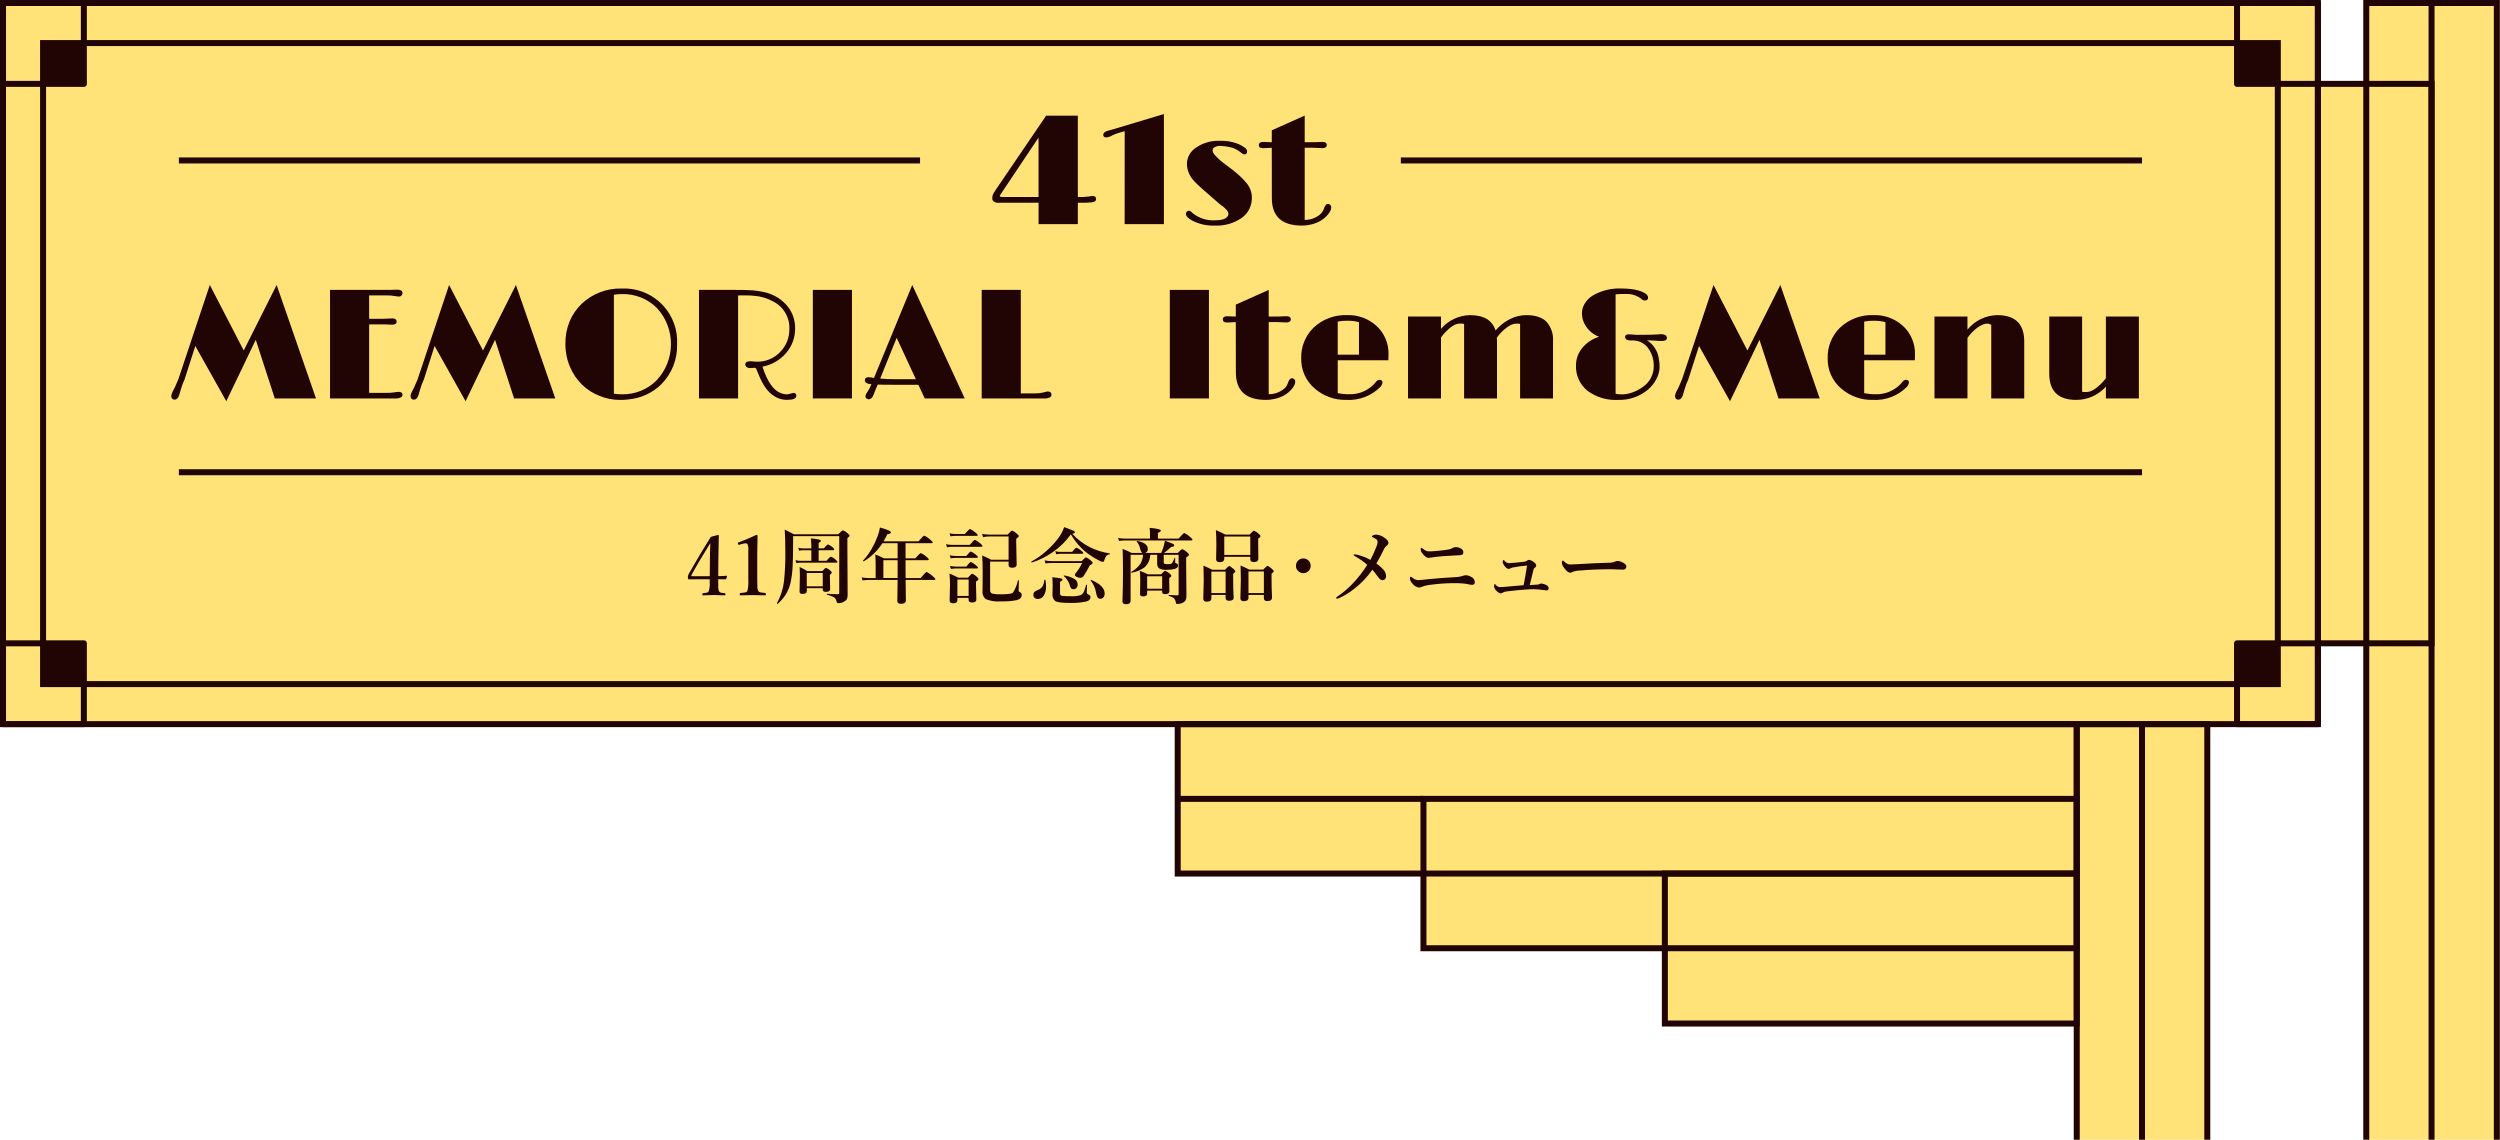 <?xml version="1.0" encoding="UTF-8"?>
<svg xmlns="http://www.w3.org/2000/svg" xmlns:xlink="http://www.w3.org/1999/xlink" id="_レイヤー_1" data-name="レイヤー 1" viewBox="0 0 624 284.483">
  <defs>
    <style>
      .cls-1 {
        stroke-miterlimit: 10;
      }

      .cls-1, .cls-2, .cls-3, .cls-4 {
        fill: none;
      }

      .cls-1, .cls-2, .cls-4 {
        stroke: #210505;
        stroke-width: 1.5px;
      }

      .cls-2 {
        stroke-linecap: round;
        stroke-linejoin: round;
      }

      .cls-5 {
        fill: #210505;
      }

      .cls-6 {
        clip-path: url(#clippath-1);
      }

      .cls-7 {
        fill: #ffe378;
      }

      .cls-8 {
        clip-path: url(#clippath);
      }
    </style>
    <clipPath id="clippath">
      <rect class="cls-3" y="0" width="623.958" height="284.483"></rect>
    </clipPath>
    <clipPath id="clippath-1">
      <rect class="cls-3" y="0" width="623.958" height="284.483"></rect>
    </clipPath>
  </defs>
  <g id="_グループ_396" data-name="グループ 396">
    <rect id="_長方形_206" data-name="長方形 206" class="cls-7" x="568" y="21.23" width="40" height="139"></rect>
    <rect id="_長方形_200" data-name="長方形 200" class="cls-7" y=".23" width="579" height="181"></rect>
    <rect id="_長方形_201" data-name="長方形 201" class="cls-7" x="591" y=".23" width="33" height="284.253"></rect>
    <rect id="_長方形_202" data-name="長方形 202" class="cls-7" x="518" y=".23" width="33" height="284.253"></rect>
    <rect id="_長方形_203" data-name="長方形 203" class="cls-7" x="416" y="219.23" width="108" height="37"></rect>
    <rect id="_長方形_204" data-name="長方形 204" class="cls-7" x="355" y="199.23" width="169" height="37"></rect>
    <rect id="_長方形_205" data-name="長方形 205" class="cls-7" x="294" y="178.23" width="231" height="40"></rect>
    <g id="_グループ_394" data-name="グループ 394">
      <g id="_グループ_393" data-name="グループ 393">
        <g id="_グループ_390" data-name="グループ 390">
          <g class="cls-8">
            <g id="_グループ_389" data-name="グループ 389">
              <path id="_パス_514" data-name="パス 514" class="cls-4" d="M.75.75h577.794v180H.75V.75Z"></path>
            </g>
          </g>
        </g>
        <rect id="_長方形_175" data-name="長方形 175" class="cls-1" x="10.75" y="10.75" width="557.794" height="160"></rect>
        <g id="_グループ_392" data-name="グループ 392">
          <g class="cls-6">
            <g id="_マスクグループ_391" data-name="マスクグループ 391">
              <path id="_パス_481" data-name="パス 481" class="cls-5" d="M42.907,99.415c-.127-.185-.181-.41-.153-.632.058-.382.181-.751.363-1.092.179-.332.31-.58.393-.747s.168-.35.258-.555l.732-1.689,7.87-23.573,8.465,16.354,8.215-16.354,9.823,28.322h-10.287l-4.749-14.63-7.354,15.32-7.736-13.784-2.681,8.368c-.36.768-.661,1.562-.9,2.375-.18.651-.327,1.155-.441,1.512-.256.805-.677,1.182-1.264,1.13-.226-.015-.431-.136-.555-.325"></path>
              <path id="_パス_482" data-name="パス 482" class="cls-5" d="M99.493,97.806c.651,0,.977.255.977.766-.022.264-.182.498-.421.613-.454.215-.956.307-1.456.268h-16.219v-27.1h15.09l1.57-.058c.957,0,1.436.281,1.436.843-.004.223-.089.436-.24.6-.13.171-.331.273-.546.278-.354-.003-.706-.041-1.052-.115-.746-.131-1.503-.189-2.26-.173h-4.233v5.841h3.486l2.355-.1c.254-.008.505.062.718.2.193.122.307.337.3.565,0,.533-.357.802-1.072.805l-.824-.02c-.42-.038-.772-.057-1.052-.057h-3.911v17.093h4.233c.672.018,1.345-.02,2.011-.115.365-.077.737-.122,1.11-.134"></path>
              <path id="_パス_483" data-name="パス 483" class="cls-5" d="M102.634,99.415c-.126-.185-.181-.41-.153-.632.059-.382.182-.751.364-1.092.179-.332.31-.58.393-.747s.168-.35.258-.555l.728-1.685,7.87-23.573,8.464,16.354,8.215-16.354,9.827,28.322h-10.286l-4.749-14.63-7.354,15.32-7.736-13.788-2.681,8.368c-.36.767-.661,1.561-.9,2.375-.179.651-.326,1.155-.441,1.512-.256.805-.677,1.182-1.263,1.13-.226-.015-.432-.136-.556-.325"></path>
              <path id="_パス_484" data-name="パス 484" class="cls-5" d="M145.261,96c-1.295-1.277-2.321-2.801-3.017-4.481-.759-1.819-1.14-3.773-1.12-5.744-.031-1.917.331-3.82,1.062-5.592.683-1.615,1.683-3.077,2.94-4.3,2.709-2.59,6.345-3.984,10.092-3.868,7.296-.32,13.47,5.334,13.79,12.63.018.405.017.81-.003,1.215.127,3.779-1.321,7.442-4,10.111-1.717,1.659-3.846,2.829-6.167,3.389-1.383.326-2.801.48-4.222.46-1.691-.017-3.364-.352-4.932-.987-1.652-.635-3.157-1.598-4.424-2.833M155.2,73.41c-.661-.003-1.321.048-1.973.153v24.7c.652.108,1.312.16,1.973.154,3.215.077,6.324-1.153,8.617-3.409,4.786-5.026,4.886-12.892.23-18.038-2.318-2.377-5.529-3.67-8.847-3.56"></path>
              <path id="_パス_485" data-name="パス 485" class="cls-5" d="M187.37,90.165l1.57.115c2.152.039,4.224-.814,5.726-2.355,1.56-1.545,2.412-3.665,2.355-5.86.115-2.87-1.468-5.54-4.041-6.817-1.461-.812-3.082-1.295-4.749-1.417-.715-.067-1.378-.1-1.991-.1h-1.3c-.268,0-.505.007-.709.019v25.7h-9.765v-27.1h7.257c1.851,0,3.058.006,3.619.019.561.013,1.061.029,1.5.048.44.019.852.042,1.235.067.562.051,1.355.173,2.384.364,1.068.206,2.097.574,3.053,1.092.974.511,1.853,1.184,2.6,1.991,1.543,1.618,2.389,3.777,2.355,6.013.026,2.226-.748,4.387-2.182,6.09-1.527,1.819-3.639,3.051-5.975,3.485,1.188,3.677,2.701,5.873,4.538,6.587.537.213,1.109.323,1.686.325l1.513-.363c.348-.045.666.201.71.549.008.059.007.12-.002.179,0,.676-.791,1.014-2.374,1.014-1.126.007-2.228-.326-3.161-.957-1.493-.894-2.763-2.63-3.81-5.209l-.556-1.36c-.048-.15-.129-.287-.239-.4-.111-.061-.237-.088-.363-.077-.151-.002-.302.011-.451.038l-.46.02c-.372.043-.745-.06-1.042-.288-.168-.153-.269-.366-.279-.593,0-.549.447-.823,1.341-.824"></path>
              <rect id="_長方形_176" data-name="長方形 176" class="cls-5" x="202.881" y="72.356" width="9.767" height="27.096"></rect>
              <path id="_パス_486" data-name="パス 486" class="cls-5" d="M223.869,96.044c-2.337,0-3.933-.019-4.787-.057l-.556,1.321c-.166.37-.319.759-.46,1.168-.294.791-.703,1.187-1.226,1.187-.221.009-.436-.075-.593-.23-.139-.122-.222-.295-.23-.479.023-.342.15-.67.364-.938.45-.66.829-1.366,1.13-2.106-1.098-.102-1.647-.421-1.647-.958s.313-.803.938-.8c.453.01.903.074,1.341.192l9.557-23.213,13.1,28.321h-9.98l-1.59-3.408h-5.361ZM219.694,94.493c1.226.102,2.324.153,3.294.153h5.61l-4.787-10.321-4.117,10.168Z"></path>
              <path id="_パス_487" data-name="パス 487" class="cls-5" d="M261.44,97.71c.676,0,1.016.287,1.016.862-.02.263-.177.495-.413.613-.456.217-.962.309-1.465.268h-15.548v-27.1h9.765v25.836h3.581c.7.013,1.399-.068,2.078-.24.323-.1.653-.18.986-.239"></path>
              <rect id="_長方形_177" data-name="長方形 177" class="cls-5" x="291.983" y="72.356" width="9.767" height="27.096"></rect>
              <path id="_パス_488" data-name="パス 488" class="cls-5" d="M315.978,99.816c-5.005,0-7.508-2.285-7.507-6.855l-.019-12.561-2.2.1c-.689,0-1.033-.262-1.034-.785s.37-.785,1.112-.785l1.838.077h.287v-2.975l8.215-3.676v6.644h2.566l1.819-.077c.753,0,1.129.267,1.13.8.006.232-.115.449-.316.565-.215.135-.464.204-.718.2l-2.374-.1h-2.107v18c1.357.023,2.678-.431,3.734-1.283.466-.348.817-.829,1.006-1.379.108-.391.29-.759.536-1.082.147-.154.351-.241.564-.239.215-.001.418.093.556.258.151.168.233.387.229.613-.008.272-.073.54-.191.785-.152.326-.345.632-.574.91-.547.69-1.223,1.268-1.991,1.7-1.397.761-2.967,1.15-4.558,1.13"></path>
              <path id="_パス_489" data-name="パス 489" class="cls-5" d="M344.317,94.8c.498,0,.747.23.747.69-.066.477-.304.912-.67,1.225-2.211,2.144-5.217,3.268-8.292,3.1-2.919.085-5.763-.934-7.965-2.853-2.187-1.872-3.418-4.628-3.352-7.506-.095-2.851,1.001-5.613,3.026-7.622,2.28-2.177,5.351-3.326,8.5-3.179,2.623-.077,5.177.848,7.143,2.586,2.079,1.845,3.224,4.523,3.121,7.3,0,.434-.013.893-.038,1.378h-12.637v8.215c.965.188,1.947.278,2.93.268,2.183.045,4.296-.774,5.879-2.278.254-.245.491-.508.709-.786.203-.306.534-.503.9-.536M339.2,80.418c-.916-.254-1.864-.376-2.815-.364-.835-.019-1.67.052-2.49.211v8.254h5.3l.005-8.101Z"></path>
              <path id="_パス_490" data-name="パス 490" class="cls-5" d="M373.617,84.286c.025.307.037.613.038.919v14.248h-8.215v-18.575c-.157-.069-.328-.103-.5-.1h-.613c-.995,0-2.156.683-3.485,2.049-.423.438-.813.906-1.168,1.4v15.226h-8.235v-20.453h8.235v3.083c1.812-2.124,4.446-3.372,7.238-3.428,3.447,0,5.572,1.277,6.377,3.83,1.003-1.19,2.238-2.164,3.629-2.863,1.239-.625,2.605-.956,3.993-.967,2.284,0,3.975.543,5.074,1.628,1.194,1.349,1.788,3.125,1.647,4.921v14.249h-8.215v-18.6c-.282-.069-.572-.095-.862-.076-.438-.005-.872.083-1.273.258-.426.193-.829.435-1.2.719-.95.708-1.784,1.561-2.47,2.527"></path>
              <path id="_パス_491" data-name="パス 491" class="cls-5" d="M416.052,84.382c0,.485-.44.727-1.321.728-.269,0-.536-.006-.8-.019l-.823-.077c-.867-.051-1.543-.077-2.03-.076,1.598.993,2.677,2.639,2.949,4.5.15.74.221,1.495.211,2.25-.032.987-.291,1.953-.756,2.824-.518,1.038-1.237,1.963-2.116,2.72-2.103,1.762-4.785,2.683-7.527,2.585-2.713.149-5.394-.65-7.583-2.26-1.923-1.545-2.996-3.913-2.891-6.377,0-1.573.549-3.096,1.551-4.308,1.088-1.343,2.556-2.324,4.213-2.815-1.843-.68-3.294-2.137-3.964-3.984-.217-.641-.321-1.315-.306-1.991.013-.814.248-1.609.679-2.3.493-.806,1.164-1.487,1.963-1.991,2.201-1.289,4.73-1.908,7.277-1.781.742,0,1.484.041,2.221.124.653.069,1.3.19,1.934.364.477.127.939.303,1.379.527.702.37,1.053.791,1.054,1.264,0,.473-.266.709-.8.708-.278.006-.548-.094-.756-.278-.262-.221-.54-.421-.833-.6-.966-.541-2.064-.8-3.17-.747-.853-.02-1.707.013-2.556.1v24.813c1.303.272,2.656.189,3.916-.24,1.095-.348,2.122-.883,3.036-1.58,1.588-1.14,2.54-2.967,2.565-4.921.08-1.731-.456-3.434-1.513-4.807-.915-1.142-2.309-1.793-3.772-1.761h-.441c-.944,0-1.416-.3-1.417-.9,0-.422.333-.633,1-.632l1.915.134c2.706,0,4.509-.038,5.409-.115.582-.123,1.189-.059,1.733.182.24.169.383.444.383.737"></path>
              <path id="_パス_492" data-name="パス 492" class="cls-5" d="M418.234,99.415c-.126-.185-.18-.41-.152-.632.058-.382.181-.751.363-1.092.179-.332.31-.58.393-.747s.168-.35.258-.555l.728-1.685,7.87-23.573,8.464,16.354,8.216-16.354,9.826,28.322h-10.286l-4.749-14.63-7.354,15.32-7.736-13.788-2.681,8.368c-.36.767-.661,1.561-.9,2.375-.179.651-.326,1.155-.441,1.512-.255.805-.676,1.182-1.263,1.13-.226-.015-.432-.136-.556-.325"></path>
              <path id="_パス_493" data-name="パス 493" class="cls-5" d="M475.72,94.8c.498,0,.747.23.747.69-.066.477-.304.912-.67,1.225-2.211,2.144-5.217,3.268-8.292,3.1-2.919.085-5.763-.934-7.965-2.853-2.187-1.872-3.418-4.628-3.352-7.506-.095-2.851,1.001-5.613,3.026-7.622,2.28-2.177,5.351-3.326,8.5-3.179,2.623-.077,5.177.848,7.143,2.586,2.079,1.845,3.224,4.523,3.121,7.3,0,.434-.013.893-.038,1.378h-12.64v8.215c.965.188,1.947.278,2.93.268,2.183.045,4.296-.774,5.879-2.278.254-.245.491-.508.709-.786.203-.306.534-.503.9-.536M470.606,80.421c-.916-.254-1.864-.376-2.815-.364-.835-.019-1.67.052-2.49.211v8.254h5.3l.005-8.101Z"></path>
              <path id="_パス_494" data-name="パス 494" class="cls-5" d="M497.016,81.088c-.307-.201-.667-.308-1.034-.307-.397.006-.788.094-1.149.259-.438.197-.855.437-1.245.718-.975.721-1.823,1.6-2.509,2.6v15.09h-8.234v-20.448h8.234v3.274c1.818-2.238,4.529-3.562,7.412-3.619,4.505,0,6.758,2.183,6.759,6.549v14.248h-8.234v-18.364Z"></path>
              <path id="_パス_495" data-name="パス 495" class="cls-5" d="M518.214,99.816c-4.48,0-6.72-2.189-6.721-6.568v-14.248h8.2v18.748c.15.07.314.104.479.1h.632c1.02,0,2.233-.69,3.638-2.069.429-.429.826-.89,1.187-1.378v-15.401h8.235v20.452h-8.235v-2.952c-1.879,2.119-4.579,3.326-7.411,3.313"></path>
              <path id="_パス_496" data-name="パス 496" class="cls-5" d="M250.046,50.6l-.8.019h-.249c-.322-.001-.636-.101-.9-.287-.267-.166-.427-.461-.421-.775-.007-.265.021-.529.086-.786.067-.218.16-.427.278-.622.127-.217.286-.466.479-.747l12.6-18.536h7.909v20.3c.927.035,1.855-.003,2.776-.115.322-.086.653-.137.986-.153.209-.006.411.07.566.21.153.143.237.346.229.556,0,.511-.389.792-1.168.842-.68.075-1.364.109-2.048.1h-1.341v5.343h-9.8v-5.349h-9.182ZM259.219,49.164v-14.821l-9.5,14.209c-.166.256-.208.422-.124.5.23.106.485.146.737.115l8.887-.003Z"></path>
              <path id="_パス_497" data-name="パス 497" class="cls-5" d="M280.724,32.735l-1.244.364c-.612.163-1.208.381-1.781.651-.466.305-.997.495-1.551.555-.55-.012-.805-.249-.767-.708s.453-.805,1.283-1c.472-.128.944-.261,1.417-.4l12.428-3.735v27.48h-9.8l.015-23.207Z"></path>
              <path id="_パス_498" data-name="パス 498" class="cls-5" d="M296.005,53.378c0-.194.072-.381.2-.527.129-.157.324-.245.527-.239.196-.007.388.061.536.191l.478.441c1.58,1.246,3.564,1.866,5.572,1.742,1.61,0,2.643-.332,3.1-.995.12-.157.187-.348.191-.546,0-.184-.035-.366-.105-.536-.113-.235-.265-.448-.449-.632-.306-.318-.632-.616-.977-.891,0,0,.168.3-1.685-1.359s-4.692-3.932-5.726-5.286c-.883-1.07-1.382-2.404-1.417-3.791.014-1.65.856-3.182,2.24-4.079,1.757-1.213,3.862-1.818,5.994-1.723,1.384-.053,2.767.148,4.079.593.747.265,1.456.629,2.106,1.082.409.326.613.623.613.89,0,.55-.218.824-.651.824-.209-.002-.41-.08-.565-.22-.172-.147-.513-.396-1.024-.747-.621-.398-1.309-.68-2.03-.833-.77-.195-1.561-.298-2.356-.306-.537-.048-1.075.072-1.541.344-.247.145-.414.396-.45.68-.002.218.044.433.134.632.13.257.299.493.5.7.809.884,1.715,1.674,2.7,2.356,1.238.906,2.285,1.736,3.141,2.489.736.629,1.409,1.328,2.01,2.087.819.981,1.284,2.208,1.322,3.485.029,1.043-.195,2.078-.652,3.016-.446.851-1.081,1.588-1.857,2.155-1.991,1.378-4.382,2.058-6.8,1.934-1.977.071-3.938-.377-5.687-1.3-.984-.548-1.476-1.09-1.475-1.627"></path>
              <path id="_パス_499" data-name="パス 499" class="cls-5" d="M324.959,56.308c-5.005,0-7.508-2.285-7.507-6.855l-.019-12.562-2.2.1c-.689,0-1.034-.262-1.034-.785s.371-.785,1.112-.785l1.838.077h.287v-2.974l8.215-3.676v6.645h2.566l1.819-.077c.753,0,1.13.267,1.13.8.006.232-.115.449-.316.565-.215.135-.464.204-.718.2l-2.374-.1h-2.107v18c1.357.023,2.678-.431,3.734-1.283.466-.348.817-.829,1.006-1.379.108-.391.29-.759.536-1.082.147-.154.351-.241.564-.239.215-.001.418.093.556.258.151.168.233.387.229.613-.008.272-.073.54-.191.785-.152.326-.345.632-.574.91-.547.69-1.223,1.268-1.991,1.7-1.397.761-2.967,1.15-4.558,1.13"></path>
              <path id="_パス_500" data-name="パス 500" class="cls-5" d="M179.266,144.574v.9c0,.783.007,1.248.02,1.395.02.228.074.451.161.662.113.228.33.386.582.422.298.053.598.09.9.11.093,0,.14.087.14.261s-.054.271-.16.271c-1.124-.054-2.01-.081-2.659-.08-.696,0-1.623.027-2.78.08-.121,0-.179-.091-.179-.271,0-.161.058-.247.179-.261.317-.025.632-.068.944-.131.194-.032.364-.15.461-.321.227-.675.32-1.389.272-2.1v-.923h-3.247l-1.946.02c-.181,0-.271-.177-.271-.532.004-.296.084-.586.231-.843,2.133-3.746,3.967-6.823,5.5-9.232l1.836-.491c.108,0,.162.08.162.24-.008.368-.025,1.261-.052,2.679-.014,1.011-.03,1.868-.049,2.569l-.041,4.807c.582,0,1.271-.033,2.067-.1.088,0,.131.03.131.09v.05l-.191.623c-.016.086-.094.146-.181.14-.393-.027-1-.04-1.826-.04M177.154,143.825l.039-4.455c.021-1.492.061-2.766.12-3.823-1.873,2.97-3.44,5.619-4.7,7.947-.039.064-.063.136-.069.211,0,.08.084.12.25.12h4.36Z"></path>
              <path id="_パス_501" data-name="パス 501" class="cls-5" d="M188.761,133.515c.221,0,.331.08.331.241-.007.368-.023,1.171-.05,2.408-.02.823-.03,1.535-.03,2.138v6.432c0,1.07.013,1.749.04,2.037.021.24.085.475.19.692.15.238.403.39.683.412.134.026.488.07,1.064.13.121.013.18.114.18.3s-.059.291-.18.291c-.957-.04-1.971-.06-3.04-.06-1.111,0-2.152.02-3.122.06-.14,0-.211-.1-.211-.291s.071-.288.211-.3c.394-.02.786-.067,1.174-.14.242-.034.452-.183.563-.4.202-.895.273-1.814.211-2.729v-7.356c.056-.534-.017-1.074-.211-1.575-.074-.127-.235-.19-.482-.191-.245.007-.488.048-.722.121l-.8.22c-.049.015-.099.025-.15.03-.1,0-.171-.083-.211-.25-.016-.059-.027-.12-.031-.181,0-.08.074-.144.221-.191,1.378-.501,2.836-1.116,4.375-1.846"></path>
              <path id="_パス_502" data-name="パス 502" class="cls-5" d="M212.041,133.7c0,.16-.178.365-.532.612v2.328l.06,11.751c.023.382-.035.765-.17,1.123-.138.227-.327.42-.552.562-.474.319-1.035.483-1.606.472-.174,0-.284-.037-.331-.11-.065-.141-.112-.289-.14-.442-.072-.378-.293-.711-.613-.923-.538-.282-1.112-.491-1.705-.622-.053-.007-.081-.047-.081-.121s.028-.12.081-.12c.896.067,1.786.1,2.669.1.154,0,.251-.026.291-.08.049-.081.071-.176.061-.271v-14.143h-11.511v.963c0,2.904-.04,5.092-.12,6.563-.058,1.336-.222,2.664-.491,3.974-.237,1.125-.672,2.199-1.285,3.171-.554.818-1.204,1.565-1.937,2.227-.013.014-.031.021-.05.021-.107,0-.161-.05-.161-.151,0-.011.003-.022.011-.03.96-1.74,1.563-3.654,1.775-5.63.246-2.459.35-4.929.312-7.4,0-1.987-.05-3.77-.151-5.349.823.415,1.585.807,2.288,1.174h11.069c.641-.655,1.033-.982,1.174-.983.434.172.832.423,1.173.742.315.255.472.452.472.593M204.334,137.343v2.629h1.957c.582-.689.957-1.033,1.124-1.033.42.168.804.413,1.134.722.314.275.472.468.472.582,0,.134-.09.2-.271.2h-9.082c-.298.008-.594.049-.883.121l-.22-.753c.338.102.69.156,1.043.16h2.9v-2.629h-2.157c-.298.007-.594.048-.883.12l-.232-.752c.342.103.697.157,1.054.161h2.218v-.871c0-.307-.033-.849-.1-1.625,1.667.147,2.5.347,2.5.6,0,.174-.19.352-.572.532v1.355h1.295c.542-.642.896-.963,1.063-.964.399.152.764.381,1.075.673.3.24.451.428.451.562s-.087.2-.261.2l-3.625.01ZM205.358,146.816h-3.984v.662c.026.24-.082.475-.281.612-.231.11-.487.159-.742.141-.224.027-.451-.023-.643-.141-.115-.156-.165-.35-.14-.542l.081-3.923c0-.696-.02-1.392-.061-2.087.658.275,1.29.61,1.887,1h3.783c.467-.533.774-.8.923-.8.382.14.731.359,1.023.642.275.235.413.42.412.553,0,.093-.157.284-.471.571v.583l.059,2.91c0,.495-.361.742-1.084.742-.508,0-.762-.204-.762-.612v-.311ZM205.358,143.016h-3.984v3.332h3.984v-3.332Z"></path>
              <path id="_パス_503" data-name="パス 503" class="cls-5" d="M226.043,144.282h3.742c.844-1.016,1.349-1.524,1.516-1.525.554.27,1.062.626,1.505,1.054.435.361.652.605.652.732,0,.141-.087.211-.261.211h-7.154c.006.676.019,1.746.04,3.211.013.943.02,1.566.02,1.867,0,.588-.412.882-1.235.882-.6,0-.9-.241-.9-.722l.08-5.238h-7.235c-.511.009-1.02.049-1.526.12l-.22-.752c.556.103,1.12.156,1.685.16h1.807v-2.82c0-1.144-.027-2.171-.08-3.08.738.284,1.458.613,2.157.983h3.412v-3.783h-3.8c-1.177,1.839-2.759,3.384-4.626,4.516-.012.008-.026.011-.04.01-.12,0-.18-.05-.18-.151,0-.019.006-.037.02-.05.815-.862,1.523-1.819,2.108-2.85.57-.965,1.053-1.979,1.444-3.03.311-.761.533-1.556.663-2.368.768.206,1.522.461,2.258.762.313.154.471.311.471.472,0,.228-.294.378-.883.451-.301.629-.616,1.218-.944,1.766h8.721c.8-.943,1.285-1.414,1.455-1.414.532.251,1.023.583,1.455.983.428.348.642.581.642.7,0,.135-.09.2-.271.2h-6.512v3.783h2.428c.769-.876,1.227-1.314,1.375-1.314.515.216.989.521,1.4.9.394.315.591.543.591.682,0,.134-.1.2-.31.2h-5.489v.743c0,1.645.007,2.879.02,3.7M224.044,139.828h-3.553v4.445h3.553v-4.445Z"></path>
              <path id="_パス_504" data-name="パス 504" class="cls-5" d="M245.23,136.274c0,.134-.087.2-.26.2h-7.215c-.469.007-.937.047-1.4.12l-.23-.752c.542.103,1.093.157,1.645.16h4.295c.676-.836,1.101-1.254,1.275-1.254.482.214.926.505,1.314.863.382.328.573.549.572.662M241.764,149.228h-2.8v.572c0,.522-.358.783-1.074.783-.576,0-.864-.227-.863-.682l.09-3.914c.01-.945-.034-1.89-.13-2.83.775.321,1.504.662,2.188,1.024h2.428c.562-.656.917-.984,1.064-.984.417.162.796.408,1.113.723.3.261.452.458.452.592,0,.181-.207.405-.622.672v.722l.09,3.713c0,.509-.365.764-1.094.763-.561,0-.843-.214-.843-.642v-.512ZM244.032,133.554c0,.133-.087.2-.261.2h-5.328c-.403.009-.804.049-1.2.12l-.231-.753c.472.103.952.157,1.435.161h2.388c.696-.823,1.128-1.234,1.295-1.235.487.218.937.509,1.335.864.381.307.571.521.571.642M244.066,139.032c0,.14-.09.21-.27.21h-5.259c-.421.007-.84.048-1.254.121l-.231-.753c.488.103.986.157,1.485.161h2.649c.596-.743.981-1.114,1.155-1.114.446.191.856.456,1.214.783.34.281.511.478.511.592M244.087,141.691c0,.134-.091.2-.272.2h-5.238c-.414.008-.826.048-1.234.12l-.231-.753c.481.104.972.158,1.465.161h2.609c.589-.769.974-1.153,1.155-1.154.456.2.874.479,1.234.823.341.261.512.461.512.6M241.768,144.648h-2.8v4.1h2.8v-4.1ZM251.743,139.711v-5.81h-4.857c-.51.003-1.018.064-1.515.181l-.231-.813c.57.102,1.147.156,1.726.16h4.647c.582-.655.946-.982,1.093-.983.45.162.858.422,1.194.763.328.254.492.458.492.612,0,.133-.214.357-.643.672v1.054l.111,5.318c0,.562-.378.843-1.134.843-.589,0-.884-.227-.883-.682v-.843h-4.606v7.195c-.03.377.222.719.592.8.691.138,1.396.192,2.1.16,1.713,0,2.713-.137,3-.411.595-.922,1.014-1.946,1.234-3.021.013-.04.05-.06.111-.06.106,0,.16.033.16.1-.007.175-.024.617-.05,1.325-.02.467-.03.791-.03.973-.014.134.006.268.059.392.093.08.198.144.312.19.253.127.406.391.391.673,0,.642-.411,1.073-1.234,1.294-1.325.259-2.675.363-4.024.311-1.269.116-2.547-.08-3.723-.572-.596-.483-.899-1.24-.8-2l.04-4.746c0-1.639-.043-3.02-.13-4.144.863.368,1.606.722,2.228,1.063l4.37.006Z"></path>
              <path id="_パス_505" data-name="パス 505" class="cls-5" d="M267.283,133.385c-1.26,1.762-2.824,3.285-4.617,4.5-1.568,1.089-3.289,1.937-5.107,2.518h-.021c-.087,0-.129-.063-.129-.19,0-.034.009-.054.029-.061,1.33-.711,2.57-1.58,3.693-2.588.983-.861,1.887-1.808,2.7-2.83.785-.939,1.39-2.014,1.787-3.171,1.224.455,1.983.753,2.278.893.28.14.421.267.421.381,0,.181-.228.311-.683.392,1.238,1.365,2.714,2.494,4.356,3.331,1.56.776,3.233,1.301,4.957,1.555.048.014.078.062.07.111,0,.08-.03.127-.09.14-.312.022-.601.171-.8.412-.22.308-.38.655-.471,1.023-.094.301-.211.452-.352.452-.378-.056-.739-.189-1.063-.392-1.254-.644-2.435-1.421-3.523-2.317-1.364-1.188-2.523-2.591-3.431-4.155M260.934,144.758c.1.516.154,1.04.161,1.566.047.846-.166,1.687-.612,2.408-.318.488-.863.78-1.445.773-.314.016-.62-.1-.843-.321-.184-.203-.281-.469-.271-.743-.012-.247.074-.489.24-.672.201-.19.436-.34.693-.442.547-.16,1.024-.499,1.355-.963.259-.486.406-1.024.431-1.575,0-.061.054-.091.161-.091.08,0,.123.02.13.06M272.725,140.484c0,.214-.224.405-.672.572-.533,1.016-1.068,1.936-1.605,2.759-.187.247-.475.398-.784.412-.345,0-.684-.089-.983-.261-.267-.154-.4-.308-.4-.462.026-.158.091-.306.19-.432.648-.779,1.197-1.635,1.636-2.548h-7.426c-.584-.005-1.167.028-1.746.1l-.2-.752c.621.128,1.253.188,1.887.18h7.375c.568-.629.926-.943,1.074-.943.433.177.829.436,1.164.763.327.274.49.478.491.612M272.174,149.113c0,.489-.348.831-1.044,1.024-1.391.293-2.814.411-4.234.351-1.9,0-3.091-.167-3.572-.5-.492-.492-.723-1.187-.622-1.876l.04-1.937c0-.782-.028-1.481-.08-2.1,1.19.133,1.916.233,2.177.3.241.067.361.168.361.3,0,.154-.204.338-.612.552v2.94c-.012.296.216.547.512.562.697.082,1.399.112,2.1.09.852.061,1.709-.03,2.529-.271.376-.184.67-.503.822-.893.217-.538.395-1.091.533-1.655.006-.034.037-.05.089-.05.108,0,.161.036.161.11-.04,1.044-.06,1.586-.06,1.626-.02.174.008.351.08.511.133.117.286.209.452.271.252.108.403.369.371.642M270.377,138.022c0,.134-.084.2-.251.2h-5.288c-.407.009-.814.049-1.215.12l-.22-.752c.458.103.925.156,1.394.16h2.8c.563-.7.93-1.043,1.105-1.043.437.172.838.423,1.183.742.328.261.492.452.492.572M268.982,145.898c.016.327-.104.647-.331.883-.179.191-.431.297-.693.291-.243.024-.483-.073-.641-.26-.172-.312-.3-.647-.382-.994-.296-.778-.775-1.473-1.395-2.027-.018-.015-.029-.037-.03-.06,0-.06.037-.09.111-.09h.03c.94.123,1.843.445,2.649.943.432.297.687.79.682,1.314M275.726,148.126c.019.363-.1.72-.332,1-.189.217-.465.338-.752.332-.292.012-.567-.139-.713-.392-.188-.382-.313-.792-.371-1.214-.176-1.076-.633-2.087-1.324-2.93-.015-.016-.023-.038-.021-.06,0-.087.04-.131.12-.131.014,0,.028.004.041.011,2.234.956,3.351,2.083,3.352,3.381"></path>
              <path id="_パス_506" data-name="パス 506" class="cls-5" d="M287.035,134.438v-1.475c0-.407-.038-.813-.111-1.214,1.88.161,2.82.385,2.82.672,0,.214-.241.409-.722.582v1.435h5.137c.809-.933,1.297-1.4,1.465-1.4.516.244.988.569,1.4.964.408.333.612.567.613.7,0,.134-.088.2-.262.2h-16.632c-.48.008-.96.048-1.435.12l-.231-.752c.543.103,1.094.157,1.646.16l6.312.008ZM287.095,138.482c-.025,1.173-.521,2.287-1.375,3.091-.961.712-2.08,1.184-3.261,1.375-.08.013-.12-.034-.12-.141-.003-.035.012-.069.04-.09.893-.47,1.663-1.144,2.247-1.967.405-.691.639-1.468.683-2.268h-3.109v11.47c0,.575-.391.862-1.174.863-.576,0-.864-.254-.863-.763.087-2.442.13-4.92.13-7.435,0-2.067-.03-3.937-.09-5.61.766.279,1.511.613,2.228,1h2.669c-.2-.101-.391-.519-.572-1.255-.145-.577-.415-1.115-.793-1.575-.018-.023-.029-.051-.03-.08,0-.061.027-.091.08-.091h.031c1.786.333,2.679,1.006,2.679,2.017.037.439-.233.847-.652.984h4c.267-.598.488-1.216.662-1.847.111-.392.198-.791.261-1.194,1.137.408,1.815.672,2.036.793.2.107.291.234.291.381,0,.221-.26.348-.782.381-.543.547-1.134,1.045-1.766,1.486h3.431c.595-.629.964-.943,1.105-.944.447.168.853.428,1.193.763.329.274.494.478.493.612,0,.2-.233.433-.7.7v1.436l.07,8.118c.015.404-.064.806-.231,1.174-.163.252-.397.451-.672.572-.441.204-.92.31-1.406.311-.2,0-.307-.09-.32-.271-.045-.433-.219-.842-.5-1.174-.386-.264-.813-.461-1.264-.582-.049-.024-.077-.077-.07-.131,0-.094.03-.134.09-.12.699.08,1.403.12,2.107.12.15.021.29-.083.311-.234.004-.026.004-.052,0-.077v-9.8h-3.712v1.827c-.027.174.063.344.221.421.268.069.546.096.822.08.285.017.571-.017.844-.1.226-.121.487-.588.782-1.405.01-.047.052-.081.1-.08.039-.006.075.021.081.06.001.007.001.014,0,.02v1c-.01.077.008.155.05.22.072.049.154.081.241.091.273.052.46.305.431.582,0,.395-.327.676-.982.842-.579.134-1.173.195-1.767.181-.71.078-1.427-.061-2.056-.4-.32-.371-.47-.859-.412-1.345v-2l-1.73.008ZM286.332,147.423v.742c0,.467-.354.7-1.063.7-.482,0-.723-.2-.723-.6l.061-3.121c0-1.03-.033-1.913-.1-2.649.698.24,1.379.529,2.037.863h3.256c.541-.589.886-.883,1.033-.883.405.143.775.373,1.084.672.301.248.451.442.451.582,0,.141-.177.331-.531.572v.552l.04,2.709c0,.496-.361.744-1.084.743-.482,0-.723-.183-.723-.552v-.331h-3.738ZM290.075,143.831h-3.743v3.121h3.743v-3.121Z"></path>
              <path id="_パス_507" data-name="パス 507" class="cls-5" d="M305.91,148.5h-3.552v.8c0,.588-.378.882-1.134.883-.589,0-.883-.241-.883-.723l.11-4.706c0-1.164-.023-2.355-.07-3.572.867.368,1.603.709,2.208,1.023h3.16c.569-.615.924-.923,1.065-.923.153,0,.518.247,1.093.742.287.268.432.466.432.593s-.181.331-.542.611v.974c0,2.014.043,3.676.13,4.987,0,.509-.384.764-1.153.763-.577,0-.864-.238-.864-.713v-.739ZM305.91,142.68h-3.553v5.349h3.553v-5.349ZM312.071,138.98h-6.492v.431c0,.6-.371.9-1.114.9-.615,0-.922-.248-.923-.743l.061-3.5c0-1.512-.04-2.766-.121-3.763.762.328,1.558.706,2.388,1.134h6.021c.589-.656.956-.984,1.1-.984.433.174.825.433,1.155.763.314.254.471.451.471.592,0,.194-.191.405-.572.632v.8l.041,4.164c0,.589-.385.884-1.154.884-.576,0-.864-.248-.864-.743l.003-.567ZM312.071,133.912h-6.492v4.6h6.492v-4.6ZM315.463,148.503h-3.843v.7c0,.562-.385.843-1.154.843-.575,0-.863-.233-.863-.7l.11-4.646c0-1.191-.023-2.375-.07-3.552.93.4,1.656.741,2.177,1.023h3.48c.582-.615.943-.922,1.084-.923.153,0,.518.247,1.094.742.3.261.451.459.451.592s-.184.352-.552.612v.994c0,1.706.04,3.352.12,4.937,0,.6-.398.9-1.194.9-.562,0-.843-.233-.843-.7l.003-.822ZM315.463,142.643h-3.843v5.389h3.843v-5.389Z"></path>
              <path id="_パス_508" data-name="パス 508" class="cls-5" d="M325.292,139.385c.527-.013,1.034.207,1.385.6.682.759.619,1.927-.14,2.608-.342.307-.786.475-1.245.473-.52.007-1.016-.217-1.355-.612-.31-.336-.479-.778-.472-1.235-.004-1.01.81-1.832,1.82-1.836.002,0,.005,0,.007,0"></path>
              <path id="_パス_509" data-name="パス 509" class="cls-5" d="M342.064,139.737c.577-1.103,1.09-2.238,1.535-3.4.14-.349.225-.719.251-1.094,0-.302-.166-.579-.432-.722-.235-.148-.48-.282-.732-.4-.181-.067-.271-.144-.271-.231,0-.107.133-.21.4-.311.23-.092.475-.14.723-.14.725.06,1.419.324,2,.762.682.449,1.023.867,1.023,1.255-.001.304-.166.584-.432.732-.341.271-.604.628-.762,1.034-.488,1.05-1.097,2.191-1.826,3.422.652.441,1.249.96,1.776,1.545.392.446.622,1.012.652,1.606.013.279-.084.553-.27.762-.171.176-.408.271-.653.261-.333,0-.684-.254-1.053-.762-.44-.65-.926-1.267-1.455-1.847-1.284,1.863-2.859,3.506-4.666,4.867-1.115.874-2.328,1.615-3.614,2.208-.172.079-.355.133-.542.16-.097.014-.186-.054-.2-.151-.002-.016-.002-.033,0-.049.01-.115.078-.217.181-.27,1.422-.949,2.734-2.054,3.913-3.292,1.374-1.441,2.598-3.017,3.653-4.706-.926-.814-1.939-1.524-3.02-2.117-.248-.141-.371-.258-.371-.351s.11-.141.331-.141c.24.021.478.062.712.121,1.095.294,2.153.715,3.151,1.254"></path>
              <path id="_パス_510" data-name="パス 510" class="cls-5" d="M354.858,146.48c-.213.106-.445.167-.683.18-.683-.112-1.291-.496-1.685-1.064-.326-.318-.529-.741-.572-1.194,0-.314.066-.471.2-.471.16.062.306.154.431.271.248.199.522.364.814.491.223.073.457.107.692.1.227,0,.619-.03,1.174-.091.695-.08,1.12-.127,1.274-.14,2.301-.221,4.542-.392,6.724-.512.578,0,1.153-.088,1.705-.261.309-.14.645-.212.984-.21.474.028.934.176,1.335.431.512.219.85.717.863,1.274.048.328-.179.633-.507.681-.051.008-.104.008-.155.002-.171.001-.343-.012-.512-.04-.533-.128-.952-.212-1.255-.251-.984-.094-1.972-.134-2.96-.121-1.792.008-3.582.132-5.358.372-.858.068-1.702.253-2.509.552M362.564,136.779c.252-.141.535-.217.823-.221.506.006.999.163,1.415.452.307.212.478.571.451.943,0,.381-.281.588-.842.622-2.709.154-4.094.234-4.155.241-1.291.107-2.325.224-3.1.351-.028,0-.134.017-.321.05-.076.015-.153.025-.231.03-.516,0-1.071-.411-1.666-1.234-.205-.256-.321-.572-.331-.9,0-.248.057-.371.17-.371.107.025.205.081.281.161.178.144.366.274.563.391.194.136.411.235.641.291.236.033.475.046.713.04.341,0,1.06-.054,2.157-.161.87-.08,1.727-.19,2.57-.331.306-.065.598-.184.862-.351"></path>
              <path id="_パス_511" data-name="パス 511" class="cls-5" d="M381.832,146.028l1.786-.1c.239.004.474-.055.683-.171.126-.07.268-.104.411-.1.225.014.448.058.662.13.228.067.447.161.652.281.298.13.497.418.512.743.038.266-.147.513-.413.551-.046.007-.093.007-.139,0-.093,0-.393-.033-.9-.1-.743-.122-1.495-.186-2.248-.191-.649,0-1.318.027-2.007.081-1.467.094-3.028.248-4.685.461-.362.014-.716.11-1.035.282-.139.121-.309.201-.491.23-.396-.077-.755-.281-1.023-.582-.394-.303-.642-.758-.683-1.254,0-.328.061-.492.181-.492.047,0,.124.054.23.161.236.318.591.528.984.582.234,0,.558-.013.973-.04,2.342-.214,4.011-.358,5.007-.432.241-1.144.528-2.78.863-4.907-1.165.095-2.323.253-3.471.472-.228.03-.45.102-.653.21-.122.086-.263.142-.411.161-.239.004-.469-.086-.642-.251-.258-.238-.481-.511-.662-.812-.133-.187-.216-.405-.242-.633,0-.341.077-.512.231-.511.054,0,.128.056.221.17.234.332.597.55,1,.6.254,0,.913-.047,1.977-.14.943-.094,1.622-.171,2.037-.231.225-.029.44-.115.622-.251.125-.116.283-.19.452-.211.546.085,1.05.346,1.435.743.237.151.384.411.391.692-.026.242-.173.454-.391.562-.145.101-.243.257-.271.432-.515,2.133-.829,3.421-.943,3.863"></path>
              <path id="_パス_512" data-name="パス 512" class="cls-5" d="M405.947,141.362c.004.218-.075.43-.221.592-.131.15-.322.235-.521.231-.2,0-.632-.013-1.295-.04-.582-.04-1.164-.06-1.746-.061-2.83,0-5.392.104-7.687.312-.698,0-1.389.133-2.037.391-.163.109-.356.165-.552.16-.448,0-.996-.472-1.645-1.415-.245-.32-.382-.71-.392-1.113,0-.328.084-.492.251-.492.054,0,.141.06.261.181.275.297.61.533.983.692.241.069.492.099.743.09.428,0,1.147-.033,2.158-.1,2.742-.174,5.17-.284,7.285-.331.548.02,1.094-.079,1.6-.291.18-.096.378-.151.582-.161.318.004.632.072.923.2.876.375,1.314.76,1.314,1.154"></path>
              <line id="_線_21" data-name="線 21" class="cls-1" x1="44.647" y1="40.049" x2="229.647" y2="40.049"></line>
              <line id="_線_22" data-name="線 22" class="cls-1" x1="349.647" y1="40.049" x2="534.647" y2="40.049"></line>
              <line id="_線_23" data-name="線 23" class="cls-1" x1="44.647" y1="117.868" x2="534.647" y2="117.868"></line>
              <rect id="_長方形_178" data-name="長方形 178" class="cls-1" x="293.958" y="180.75" width="224.396" height="37.287"></rect>
              <rect id="_長方形_179" data-name="長方形 179" class="cls-1" x="355.295" y="199.397" width="163.059" height="37.281"></rect>
              <rect id="_長方形_180" data-name="長方形 180" class="cls-1" x="415.548" y="218.038" width="102.806" height="37.431"></rect>
              <rect id="_長方形_181" data-name="長方形 181" class="cls-1" x="518.354" y="180.75" width="32.586" height="104.483"></rect>
              <rect id="_長方形_182" data-name="長方形 182" class="cls-1" x="590.622" y=".75" width="32.586" height="284.483"></rect>
              <rect id="_長方形_183" data-name="長方形 183" class="cls-1" x="578.545" y="20.931" width="28.37" height="139.638"></rect>
              <rect id="_長方形_184" data-name="長方形 184" class="cls-2" x=".75" y=".75" width="20.181" height="20.181"></rect>
              <rect id="_長方形_185" data-name="長方形 185" class="cls-2" x="558.363" y=".75" width="20.181" height="20.181"></rect>
              <rect id="_長方形_186" data-name="長方形 186" class="cls-2" x=".75" y="160.569" width="20.181" height="20.181"></rect>
              <rect id="_長方形_187" data-name="長方形 187" class="cls-2" x="558.363" y="160.569" width="20.181" height="20.181"></rect>
              <line id="_線_24" data-name="線 24" class="cls-1" x1="355.295" y1="199.397" x2="293.958" y2="199.397"></line>
              <line id="_線_25" data-name="線 25" class="cls-1" x1="534.647" y1="284.483" x2="534.647" y2="180.75"></line>
              <line id="_線_26" data-name="線 26" class="cls-1" x1="606.915" y1=".75" x2="606.915" y2="284.483"></line>
            </g>
          </g>
        </g>
      </g>
      <rect id="_長方形_193" data-name="長方形 193" class="cls-5" x="557.958" y="11.233" width="10" height="10"></rect>
      <rect id="_長方形_195" data-name="長方形 195" class="cls-5" x="10.958" y="11.233" width="10" height="10"></rect>
      <rect id="_長方形_194" data-name="長方形 194" class="cls-5" x="557.958" y="160.233" width="10" height="10"></rect>
      <rect id="_長方形_196" data-name="長方形 196" class="cls-5" x="10.958" y="160.233" width="10" height="10"></rect>
    </g>
  </g>
</svg>
